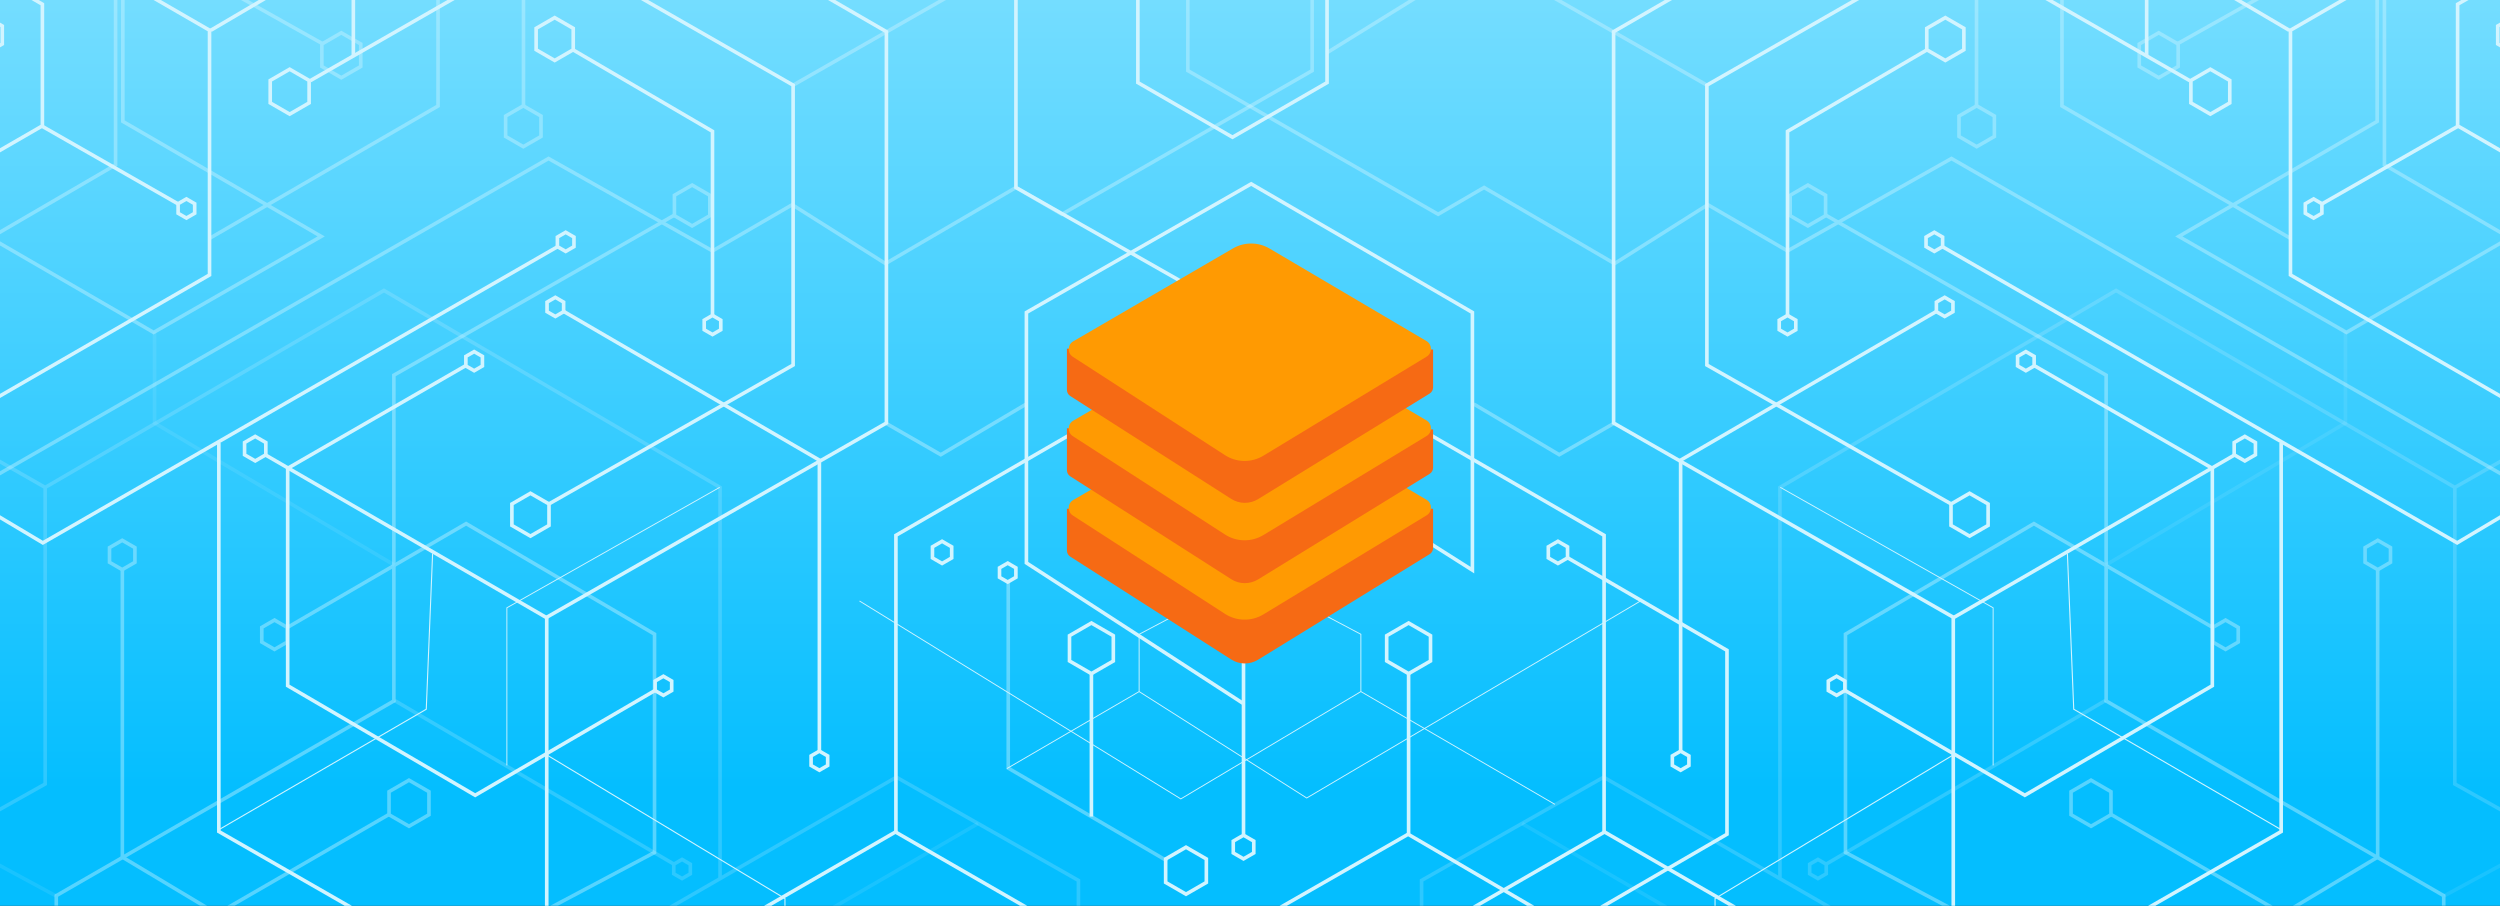 <?xml version="1.0" encoding="UTF-8"?> <svg xmlns="http://www.w3.org/2000/svg" width="690" height="250" viewBox="0 0 690 250" fill="none"><rect x="0" y="0" width="690" height="250" fill="#333333" stroke="none"/><g clip-path="url(#clip0_1_2)"><rect width="690" height="250" fill="url(#paint0_linear_1_2)"></rect><path d="M202.148 255.625L247.148 229.625L289.898 254.25" stroke="#D2F4FF"></path><path d="M247.273 229.75V147.75L316.023 108" stroke="#D2F4FF"></path><path d="M343.122 87.401L280.398 51.75V-1.75" stroke="#D2F4FF"></path><path opacity="0.4" d="M218.898 23.5L268.398 -4.75" stroke="#D2F4FF"></path><path d="M151.148 208.5L216.648 248V259.5" stroke="#D2F4FF" stroke-width="0.3"></path><path d="M119.398 152.75L117.648 195.75L60.398 229" stroke="#D2F4FF" stroke-width="0.3"></path><path d="M11.629 34.847L49.114 56.257" stroke="#D2F4FF"></path><path d="M49.157 56.225L51.444 54.905L53.731 56.225V58.865L51.444 60.186L49.157 58.865V56.225Z" stroke="#D2F4FF"></path><path d="M-7.949 7.179L-3.659 4.702L0.63 7.179V12.132L-3.659 14.608L-7.949 12.132V7.179Z" stroke="#D2F4FF"></path><path d="M153.84 65.431L156.127 64.11L158.413 65.431V68.071L156.127 69.391L153.84 68.071V65.431Z" stroke="#D2F4FF"></path><path d="M128.577 98.361L130.863 97.041L133.15 98.361V101.002L130.863 102.322L128.577 101.002V98.361Z" stroke="#D2F4FF"></path><path d="M67.5 122.139L70.433 120.446L73.366 122.139V125.526L70.433 127.22L67.5 125.526V122.139Z" stroke="#D2F4FF"></path><path d="M60.398 122.25V229.5L123.148 265.5" stroke="#D2F4FF"></path><path d="M180.811 187.959L183.098 186.639L185.385 187.959V190.6L183.098 191.92L180.811 190.6V187.959Z" stroke="#D2F4FF"></path><path d="M223.861 208.63L226.148 207.31L228.435 208.63V211.271L226.148 212.591L223.861 211.271V208.63Z" stroke="#D2F4FF"></path><path d="M338.108 90.393L343.21 87.447L348.312 90.393V96.284L343.21 99.23L338.108 96.284V90.393Z" stroke="#D2F4FF"></path><path d="M336.953 114.085L343.21 110.473L349.467 114.085V121.31L343.21 124.923L336.953 121.31V114.085Z" stroke="#D2F4FF"></path><path d="M339.985 136.972L343.21 135.109L346.436 136.972V140.697L343.21 142.559L339.985 140.697V136.972Z" stroke="#D2F4FF"></path><path d="M382.723 175.445L388.773 171.952L394.822 175.445V182.43L388.773 185.923L382.723 182.43V175.445Z" stroke="#D2F4FF"></path><path d="M427.335 150.924L429.988 149.392L432.641 150.924V153.987L429.988 155.518L427.335 153.987V150.924Z" stroke="#D2F4FF"></path><path d="M343.21 142.233V230.233" stroke="#D2F4FF"></path><path d="M316.18 102.065L321.283 99.119L326.385 102.065V107.957L321.283 110.902L316.18 107.957V102.065Z" stroke="#D2F4FF"></path><path d="M275.865 156.726L278.125 155.421L280.386 156.726V159.336L278.125 160.641L275.865 159.336V156.726Z" stroke="#D2F4FF"></path><path d="M321.719 237.07L327.335 233.827L332.952 237.07V243.555L327.335 246.798L321.719 243.555V237.07Z" stroke="#D2F4FF"></path><path d="M340.381 232.147L343.21 230.513L346.04 232.147V235.414L343.21 237.048L340.381 235.414V232.147Z" stroke="#D2F4FF"></path><path d="M277.898 212.125L314.398 190.875L360.648 220.25L452.773 165.875" stroke="#D2F4FF" stroke-width="0.25"></path><path d="M314.398 190.875V175.062L345.96 158.375" stroke="#D2F4FF" stroke-width="0.25"></path><path d="M343.273 194.25L283.288 155.357V86.239L345.324 50.75L406.382 86.239V157.357L349.559 121.346" stroke="#D2F4FF"></path><path d="M150.985 83.385L153.272 82.065L155.559 83.385V86.026L153.272 87.346L150.985 86.026V83.385Z" stroke="#D2F4FF"></path><path d="M194.361 88.373L196.648 87.053L198.935 88.373V91.014L196.648 92.334L194.361 91.014V88.373Z" stroke="#D2F4FF"></path><path d="M141.283 139.101L146.403 136.145L151.523 139.101V145.013L146.403 147.969L141.283 145.013V139.101Z" stroke="#D2F4FF"></path><path d="M147.973 7.821L153.093 4.865L158.213 7.821V13.733L153.093 16.689L147.973 13.733V7.821Z" stroke="#D2F4FF"></path><path d="M158.148 13.75L196.648 36.25V87.25" stroke="#D2F4FF"></path><path d="M74.579 22.204L79.947 19.105L85.315 22.204V28.402L79.947 31.501L74.579 28.402V22.204Z" stroke="#D2F4FF"></path><path d="M85.648 22.25L131.023 -3.75" stroke="#D2F4FF"></path><path d="M-46.435 1.168L-17.368 -15.614L11.699 1.168V34.731L-17.368 51.513L-46.435 34.731V1.168Z" stroke="#D2F4FF"></path><path d="M-59.147 8.346L-0.658 -25.423L57.831 8.346V75.883L-0.658 109.652L-59.147 75.883V8.346Z" stroke="#D2F4FF"></path><path d="M128.398 101L79.398 129.25V189.25L131.148 219.5L180.898 190.5" stroke="#D2F4FF"></path><path d="M97.523 15.25V-2.375" stroke="#D2F4FF"></path><path d="M58.148 8.375L80.898 -5" stroke="#D2F4FF"></path><path d="M73.148 125.5L150.898 170.5V258.5" stroke="#D2F4FF"></path><path d="M155.648 86L226.148 127V207.25" stroke="#D2F4FF"></path><path d="M170.898 -4L218.898 23.5V100.75L151.648 139" stroke="#D2F4FF"></path><path d="M219.148 -6L244.648 8.75V116.75L150.648 170.5" stroke="#D2F4FF"></path><path d="M-3.659 140.604L11.826 149.829L153.831 68.119" stroke="#D2F4FF"></path><g opacity="0.4"><path d="M88.829 12.151L94.197 9.052L99.565 12.151V18.349L94.197 21.448L88.829 18.349V12.151Z" stroke="#D2F4FF"></path><path d="M186.143 53.896L191.025 51.077L195.907 53.896V59.534L191.025 62.352L186.143 59.534V53.896Z" stroke="#D2F4FF"></path><path d="M139.551 32.028L144.433 29.209L149.315 32.028V37.666L144.433 40.484L139.551 37.666V32.028Z" stroke="#D2F4FF"></path><line x1="144.485" y1="29.241" x2="144.485" y2="-8.259" stroke="#D2F4FF"></line><path d="M64.456 -1.713L88.898 12" stroke="#D2F4FF"></path><path d="M31.898 0V45.5L-7.602 68.5" stroke="#D2F4FF"></path><path d="M-6.352 63.5L42.398 91.75L88.648 65.25L33.898 33.5V-15" stroke="#D2F4FF"></path><path d="M15.532 252.27V247.211L108.704 193.458V103.553L186.278 59.285" stroke="#D2F4FF"></path><path d="M57.898 65.75L120.898 29.25V-18" stroke="#D2F4FF"></path><path d="M-10.942 136.913L151.398 43.75L196.648 69.25L218.648 56.5L244.398 72.75L280.398 51.75L293.074 59.135L362.148 19.5V-10.75M244.398 116.75L259.648 125.5L283.273 111.5" stroke="#D2F4FF"></path><path d="M278.273 160.5V212L322.148 237.625" stroke="#D2F4FF"></path><path d="M79.148 173.271L128.648 144.521L180.648 175.021V235.271L139.648 257.021" stroke="#D2F4FF"></path><path d="M72.251 173.159L75.756 171.135L79.261 173.159V177.207L75.756 179.231L72.251 177.207V173.159Z" stroke="#D2F4FF"></path><path d="M30.226 151.148L33.732 149.124L37.237 151.148V155.195L33.732 157.219L30.226 155.195V151.148Z" stroke="#D2F4FF"></path><path d="M107.372 218.506L112.88 215.325L118.389 218.506V224.867L112.88 228.047L107.372 224.867V218.506Z" stroke="#D2F4FF"></path><path d="M33.766 157.201V236.566L59.907 252.219L107.229 224.866" stroke="#D2F4FF"></path></g><g opacity="0.2"><path d="M185.959 238.523L188.246 237.202L190.533 238.523V241.163L188.246 242.483L185.959 241.163V238.523Z" stroke="#D2F4FF"></path><path d="M108.967 193.378L186.018 238.512" stroke="#D2F4FF"></path></g><path d="M139.898 211.25V167.75L198.648 134.5" stroke="#D2F4FF" stroke-width="0.25"></path><path opacity="0.1" d="M42.648 91.5V116.75L108.898 156" stroke="#D2F4FF"></path><path opacity="0.1" d="M15.398 247.25L-11.852 232.5" stroke="#D2F4FF"></path><path opacity="0.2" d="M-8.98 122.311L12.465 134.53M12.465 134.53L105.974 80.17L198.735 134.53V242.252M12.465 134.53V216.377L-9.602 228.75M179.648 253.5L247.398 214.5L297.648 243V254.5" stroke="#D2F4FF"></path><path opacity="0.1" d="M269.898 227.312L221.96 255.125" stroke="#D2F4FF"></path><path d="M388.773 230.125V186" stroke="#D2F4FF"></path><path d="M487.852 255.625L442.852 229.625L400.102 254.25" stroke="#D2F4FF"></path><path d="M442.727 229.75V147.75L373.977 108" stroke="#D2F4FF"></path><path opacity="0.4" d="M471.102 23.5L421.602 -4.75" stroke="#D2F4FF"></path><path d="M538.852 208.5L473.352 248V259.5" stroke="#D2F4FF" stroke-width="0.3"></path><path d="M570.602 152.75L572.352 195.75L629.602 229" stroke="#D2F4FF" stroke-width="0.3"></path><path d="M678.371 34.847L640.886 56.257" stroke="#D2F4FF"></path><path d="M640.842 56.225L638.556 54.905L636.269 56.225V58.865L638.556 60.186L640.842 58.865V56.225Z" stroke="#D2F4FF"></path><path d="M697.948 7.179L693.659 4.702L689.37 7.179V12.132L693.659 14.608L697.948 12.132V7.179Z" stroke="#D2F4FF"></path><path d="M536.16 65.431L533.873 64.11L531.587 65.431V68.071L533.873 69.391L536.16 68.071V65.431Z" stroke="#D2F4FF"></path><path d="M561.423 98.361L559.137 97.041L556.85 98.361V101.002L559.137 102.322L561.423 101.002V98.361Z" stroke="#D2F4FF"></path><path d="M622.5 122.139L619.567 120.446L616.634 122.139V125.526L619.567 127.22L622.5 125.526V122.139Z" stroke="#D2F4FF"></path><path d="M629.602 122.25V229.5L566.852 265.5" stroke="#D2F4FF"></path><path d="M509.189 187.959L506.902 186.639L504.615 187.959V190.6L506.902 191.92L509.189 190.6V187.959Z" stroke="#D2F4FF"></path><path d="M466.139 208.63L463.852 207.31L461.565 208.63V211.271L463.852 212.591L466.139 211.271V208.63Z" stroke="#D2F4FF"></path><path d="M307.277 175.445L301.227 171.952L295.178 175.445V182.43L301.227 185.923L307.277 182.43V175.445Z" stroke="#D2F4FF"></path><path d="M262.665 150.924L260.012 149.392L257.359 150.924V153.987L260.012 155.518L262.665 153.987V150.924Z" stroke="#D2F4FF"></path><path d="M373.819 102.065L368.717 99.119L363.615 102.065V107.957L368.717 110.902L373.819 107.957V102.065Z" stroke="#D2F4FF"></path><path d="M429.148 222L375.602 190.875L325.898 220.5L237.227 165.875" stroke="#D2F4FF" stroke-width="0.25"></path><path d="M375.602 190.875V175.062L344.04 158.375" stroke="#D2F4FF" stroke-width="0.25"></path><path d="M539.015 83.385L536.728 82.065L534.441 83.385V86.026L536.728 87.346L539.015 86.026V83.385Z" stroke="#D2F4FF"></path><path d="M495.639 88.373L493.352 87.053L491.065 88.373V91.014L493.352 92.334L495.639 91.014V88.373Z" stroke="#D2F4FF"></path><path d="M548.717 139.101L543.597 136.145L538.477 139.101V145.013L543.597 147.969L548.717 145.013V139.101Z" stroke="#D2F4FF"></path><path d="M542.027 7.821L536.907 4.865L531.787 7.821V13.733L536.907 16.689L542.027 13.733V7.821Z" stroke="#D2F4FF"></path><path d="M531.852 13.75L493.352 36.25V87.25" stroke="#D2F4FF"></path><path d="M615.42 22.204L610.053 19.105L604.685 22.204V28.402L610.053 31.501L615.42 28.402V22.204Z" stroke="#D2F4FF"></path><path d="M604.352 22.25L558.977 -3.75" stroke="#D2F4FF"></path><path d="M736.435 1.168L707.368 -15.614L678.301 1.168V34.731L707.368 51.513L736.435 34.731V1.168Z" stroke="#D2F4FF"></path><path d="M749.147 8.346L690.658 -25.423L632.169 8.346V75.883L690.658 109.652L749.147 75.883V8.346Z" stroke="#D2F4FF"></path><path d="M366.266 -7.349L340.158 -22.423L314.05 -7.349V22.798L340.158 37.871L366.266 22.798V-7.349Z" stroke="#D2F4FF"></path><path d="M561.602 101L610.602 129.25V189.25L558.852 219.5L509.102 190.5" stroke="#D2F4FF"></path><path d="M592.477 15.25V-2.375" stroke="#D2F4FF"></path><path d="M631.852 8.375L609.102 -5" stroke="#D2F4FF"></path><path d="M616.852 125.5L539.102 170.5V258.5" stroke="#D2F4FF"></path><path d="M534.352 86L463.852 127V207.25" stroke="#D2F4FF"></path><path d="M519.102 -4L471.102 23.5V100.75L538.352 139" stroke="#D2F4FF"></path><path d="M470.852 -6L445.352 8.75V116.75L539.352 170.5" stroke="#D2F4FF"></path><path d="M693.659 140.604L678.174 149.829L536.169 68.119" stroke="#D2F4FF"></path><g opacity="0.4"><path d="M601.17 12.151L595.803 9.052L590.435 12.151V18.349L595.803 21.448L601.17 18.349V12.151Z" stroke="#D2F4FF"></path><path d="M503.857 53.896L498.975 51.077L494.093 53.896V59.534L498.975 62.352L503.857 59.534V53.896Z" stroke="#D2F4FF"></path><path d="M550.449 32.028L545.567 29.209L540.685 32.028V37.666L545.567 40.484L550.449 37.666V32.028Z" stroke="#D2F4FF"></path><line y1="-0.5" x2="37.5" y2="-0.5" transform="matrix(4.37114e-08 -1 -1 -4.37114e-08 545.015 29.241)" stroke="#D2F4FF"></line><path d="M625.544 -1.713L601.102 12" stroke="#D2F4FF"></path><path d="M658.102 0V45.5L697.602 68.5" stroke="#D2F4FF"></path><path d="M696.352 63.5L647.602 91.75L601.352 65.25L656.102 33.5V-15" stroke="#D2F4FF"></path><path d="M674.468 252.27V247.211L581.296 193.458V103.553L503.722 59.285" stroke="#D2F4FF"></path><path d="M632.102 65.75L569.102 29.25V-18" stroke="#D2F4FF"></path><path d="M700.942 136.913L538.602 43.75L493.352 69.25L471.352 56.5L445.602 72.75L409.602 51.75L396.926 59.135L327.852 19.5V-10.75M445.602 116.75L430.352 125.5L406.727 111.5" stroke="#D2F4FF"></path><path d="M610.852 173.271L561.352 144.521L509.352 175.021V235.271L550.352 257.021" stroke="#D2F4FF"></path><path d="M617.749 173.159L614.244 171.135L610.739 173.159V177.207L614.244 179.231L617.749 177.207V173.159Z" stroke="#D2F4FF"></path><path d="M659.774 151.148L656.268 149.124L652.763 151.148V155.195L656.268 157.219L659.774 155.195V151.148Z" stroke="#D2F4FF"></path><path d="M582.628 218.506L577.12 215.325L571.611 218.506V224.867L577.12 228.047L582.628 224.867V218.506Z" stroke="#D2F4FF"></path><path d="M656.234 157.201V236.566L630.093 252.219L582.771 224.866" stroke="#D2F4FF"></path><path d="M366.156 14.605L399.96 -6.317" stroke="#D2F4FF"></path></g><g opacity="0.2"><path d="M504.041 238.523L501.754 237.202L499.467 238.523V241.163L501.754 242.483L504.041 241.163V238.523Z" stroke="#D2F4FF"></path><path d="M581.033 193.378L503.982 238.512" stroke="#D2F4FF"></path></g><path d="M550.102 211.25V167.75L491.352 134.5" stroke="#D2F4FF" stroke-width="0.25"></path><path opacity="0.1" d="M647.352 91.5V116.75L581.102 156" stroke="#D2F4FF"></path><path opacity="0.1" d="M674.602 247.25L701.852 232.5" stroke="#D2F4FF"></path><path opacity="0.2" d="M698.979 122.311L677.535 134.53M677.535 134.53L584.026 80.17L491.265 134.53V242.252M677.535 134.53V216.377L699.602 228.75M510.352 253.5L442.602 214.5L392.352 243V254.5" stroke="#D2F4FF"></path><path opacity="0.1" d="M420.102 227.312L468.04 255.125" stroke="#D2F4FF"></path><path d="M301.227 225.375V186" stroke="#D2F4FF"></path><path d="M350.023 252.375L388.648 230.25L432.523 255.875L476.648 230.25V179.5L432.523 153.875" stroke="#D2F4FF"></path><path d="M294.47 151.945L294.47 140.415H395.532V151.246C395.532 151.94 395.171 152.585 394.58 152.949L347.243 182.076C344.957 183.482 342.068 183.458 339.806 182.012L295.393 153.63C294.818 153.262 294.47 152.627 294.47 151.945Z" fill="#F66A14"></path><path d="M340.291 112.368C343.418 110.55 347.283 110.561 350.398 112.398L393.719 137.939C395.348 138.899 395.363 141.249 393.747 142.23L348.707 169.569C345.431 171.557 341.307 171.498 338.088 169.418L296.102 142.273C294.536 141.261 294.59 138.951 296.203 138.013L340.291 112.368Z" fill="#FF9A02"></path><path d="M294.47 129.782V118.21L395.532 118.523V129.083C395.532 129.777 395.171 130.422 394.58 130.786L347.243 159.913C344.957 161.32 342.068 161.295 339.806 159.849L295.393 131.467C294.818 131.1 294.47 130.464 294.47 129.782Z" fill="#F66A14"></path><path d="M340.291 90.468C343.418 88.65 347.283 88.661 350.398 90.498L393.719 116.039C395.348 116.999 395.363 119.349 393.747 120.33L348.707 147.669C345.431 149.657 341.307 149.598 338.088 147.518L296.102 120.373C294.536 119.36 294.59 117.051 296.203 116.113L340.291 90.468Z" fill="#FF9A02"></path><path d="M294.47 107.619V96.229L395.532 96.456V106.92C395.532 107.615 395.171 108.259 394.58 108.623L347.243 137.75C344.957 139.157 342.068 139.132 339.806 137.687L295.393 109.304C294.818 108.937 294.47 108.301 294.47 107.619Z" fill="#F66A14"></path><path d="M340.291 68.568C343.418 66.75 347.283 66.761 350.398 68.598L393.719 94.139C395.348 95.099 395.363 97.449 393.747 98.43L348.707 125.768C345.431 127.757 341.307 127.698 338.088 125.618L296.102 98.473C294.536 97.46 294.59 95.151 296.203 94.213L340.291 68.568Z" fill="#FF9A02"></path></g><defs><linearGradient id="paint0_linear_1_2" x1="374" y1="218" x2="374" y2="-1.40191e-05" gradientUnits="userSpaceOnUse"><stop stop-color="#04BEFF"></stop><stop offset="1" stop-color="#74DDFF"></stop></linearGradient><clipPath id="clip0_1_2"><rect width="690" height="250" fill="white"></rect></clipPath></defs></svg> 